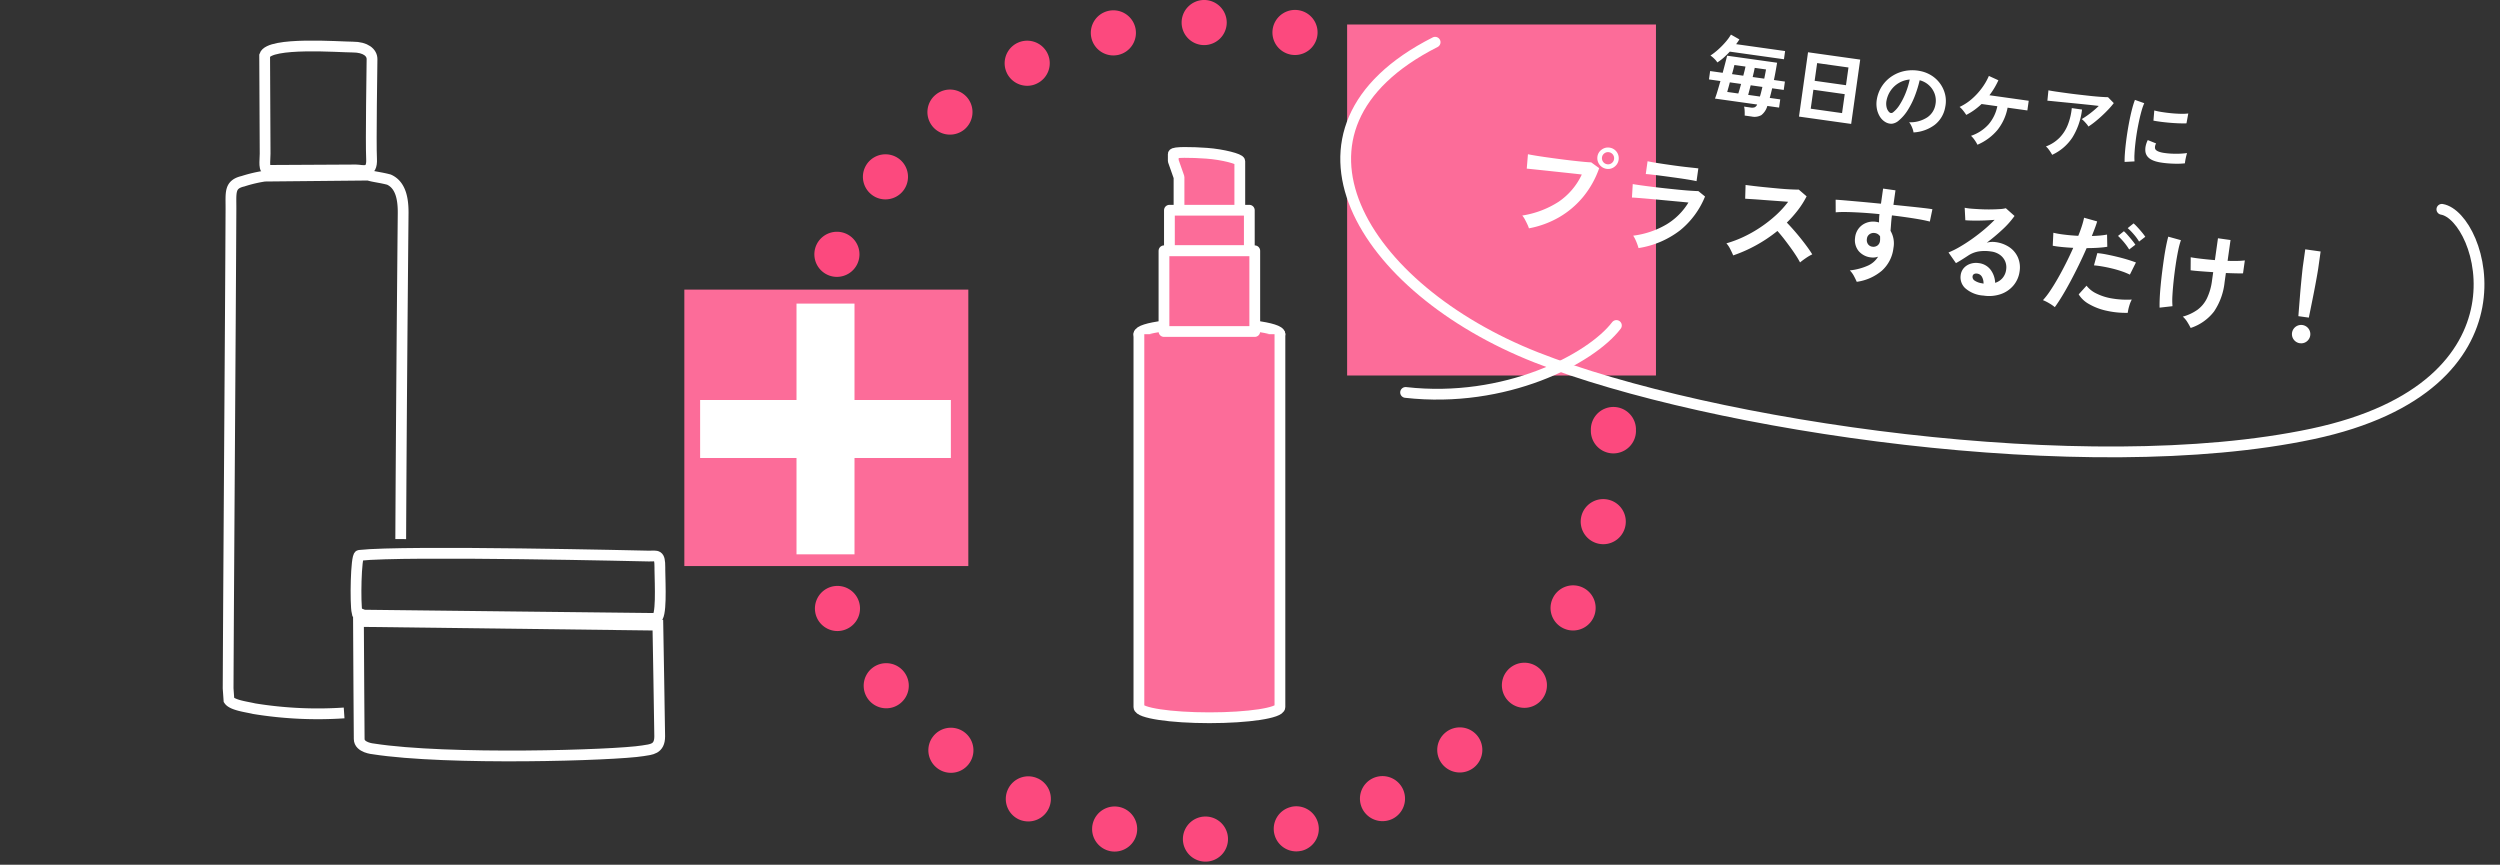 <svg xmlns="http://www.w3.org/2000/svg" width="301.758" height="104.38" viewBox="0 0 301.758 104.38">
  <rect x="0" y="0" width="301.758" height="104.38" fill="#333333" stroke="none"/>
  <g id="グループ_979153" data-name="グループ 979153" transform="translate(-10 -1211.62)">
    <g id="グループ_979152" data-name="グループ 979152" transform="translate(-0.469)">
      <g id="グループ_979113" data-name="グループ 979113" transform="translate(4 42.275)">
        <g id="グループ_979106" data-name="グループ 979106" transform="translate(34 1174.894)">
          <g id="グループ_1750" data-name="グループ 1750" transform="translate(0 0)">
            <g id="グループ_1749" data-name="グループ 1749">
              <g id="グループ_1748" data-name="グループ 1748">
                <path id="パス_2581" data-name="パス 2581" d="M1204.889,698.513a47.768,47.768,0,0,1-10.883-.518c-.789-.2-2.6-.4-3.018-1.027l-.1-1.422c.076-16.477.272-42.547.343-57.88.009-2.015-.208-2.941,1.456-3.333a16.6,16.6,0,0,1,2.607-.615l12.524-.122c.582.2,1.471.273,2.485.544,1.493.671,1.719,2.492,1.712,4.029-.1,10.557-.225,25.206-.293,39.359" transform="translate(-1190.884 -618.008)" fill="none" stroke="#fff" stroke-miterlimit="10" stroke-width="1.3"/>
                <path id="パス_2582" data-name="パス 2582" d="M1198.072,609.352l.056,11.863c0,.9-.231,2.015.434,2.015s9.749-.056,10.525-.056,1.991.559,1.889-1.343.053-11.248.056-12.031-.769-1.455-2.32-1.455S1198.634,607.673,1198.072,609.352Z" transform="translate(-1193.658 -608.212)" fill="none" stroke="#fff" stroke-miterlimit="10" stroke-width="1.3"/>
              </g>
              <path id="パス_2583" data-name="パス 2583" d="M1251.373,708.257c1.026,0,1.333-.238,1.333,1.359,0,.087,0,.184,0,.288.026,1.8.241,5.883-.487,5.883-1.108,0-34.657-.4-35.255-.4l-.807-.323c-.242-1.048-.14-6.846.278-6.893C1221.846,707.558,1251.373,708.257,1251.373,708.257Z" transform="translate(-1200.588 -646.687)" fill="none" stroke="#fff" stroke-miterlimit="10" stroke-width="1.3"/>
              <path id="パス_2584" data-name="パス 2584" d="M1252.647,721.771s.221,12.624.221,13.422c0,1.573-1.023,1.574-2.036,1.741-3.389.558-23.6,1.163-32.536-.229,0,0-1.7-.141-1.7-1.193,0-1.991-.08-9.127-.089-14.189Z" transform="translate(-1200.771 -651.86)" fill="none" stroke="#fff" stroke-miterlimit="10" stroke-width="1.3"/>
            </g>
          </g>
        </g>
        <path id="パス_2676" data-name="パス 2676" d="M824.609,677.752a2.73,2.73,0,0,1-2.726-2.719h0a2.727,2.727,0,0,1,2.726-2.726h0a2.719,2.719,0,0,1,2.719,2.719h0a2.72,2.72,0,0,1-2.719,2.726Zm-11.566-1.283a2.72,2.72,0,0,1-2.05-3.256h0a2.72,2.72,0,0,1,3.256-2.051h0a2.722,2.722,0,0,1,2.051,3.248h0a2.728,2.728,0,0,1-2.657,2.128h0A2.712,2.712,0,0,1,813.043,676.47Zm19.875-2.066a2.711,2.711,0,0,1,2.044-3.257v-.007a2.72,2.72,0,0,1,3.256,2.05h0a2.72,2.72,0,0,1-2.043,3.264h0v-.007h0a2.784,2.784,0,0,1-.607.069h0A2.715,2.715,0,0,1,832.918,674.4Zm-30.873-1.766A2.722,2.722,0,0,1,800.778,669h0a2.708,2.708,0,0,1,3.625-1.275h.008a2.722,2.722,0,0,1,1.267,3.632h0a2.725,2.725,0,0,1-2.458,1.543h0A2.816,2.816,0,0,1,802.046,672.638Zm41.479-1.306a2.722,2.722,0,0,1,1.267-3.633h0a2.723,2.723,0,0,1,3.633,1.266h0a2.721,2.721,0,0,1-1.26,3.633h0a2.738,2.738,0,0,1-1.183.269h0A2.726,2.726,0,0,1,843.525,671.332Zm-51.333-4.893h0a2.714,2.714,0,0,1-.438-3.824h0a2.722,2.722,0,0,1,3.825-.431h0a2.723,2.723,0,0,1,.43,3.825h0a2.7,2.7,0,0,1-2.127,1.022h0A2.694,2.694,0,0,1,792.192,666.439Zm60.987-.468a2.721,2.721,0,0,1,.43-3.825h0a2.72,2.72,0,0,1,3.824.422h0a2.728,2.728,0,0,1-.422,3.826h0a2.75,2.75,0,0,1-1.7.6h0A2.742,2.742,0,0,1,853.179,665.971Zm-69.227-7.749a2.721,2.721,0,0,1,.422-3.825h0a2.721,2.721,0,0,1,3.825.422h0a2.714,2.714,0,0,1-.422,3.825h0a2.686,2.686,0,0,1-1.7.6h0A2.73,2.73,0,0,1,783.952,658.222Zm77.46.369a2.722,2.722,0,0,1-.431-3.825h0a2.716,2.716,0,0,1,3.825-.423h0a2.72,2.72,0,0,1,.429,3.818h0a2.725,2.725,0,0,1-2.134,1.029h0A2.7,2.7,0,0,1,861.412,658.591Zm-83.673-10.207h0a2.734,2.734,0,0,1,1.267-3.641h0a2.723,2.723,0,0,1,3.633,1.268h0a2.714,2.714,0,0,1-1.267,3.632h0a2.686,2.686,0,0,1-1.183.277h0A2.729,2.729,0,0,1,777.739,648.384Zm90.062,1.2a2.71,2.71,0,0,1-1.266-3.633h0a2.714,2.714,0,0,1,3.632-1.275h0a2.722,2.722,0,0,1,1.268,3.633h0a2.725,2.725,0,0,1-2.458,1.544h0A2.693,2.693,0,0,1,867.8,649.582Zm-93.925-12.188a2.724,2.724,0,0,1,2.051-3.256h0a2.713,2.713,0,0,1,3.256,2.043h0a2.721,2.721,0,0,1-2.043,3.264h0a2.78,2.78,0,0,1-.607.069h0A2.728,2.728,0,0,1,773.875,637.394Zm98.142,1.973a2.726,2.726,0,0,1-2.05-3.256h0a2.718,2.718,0,0,1,3.256-2.051h0a2.714,2.714,0,0,1,2.051,3.256h0a2.721,2.721,0,0,1-2.65,2.12h0A2.744,2.744,0,0,1,872.018,639.367ZM772.57,625.835a2.72,2.72,0,0,1,2.719-2.726h0a2.73,2.73,0,0,1,2.726,2.719h0a2.724,2.724,0,0,1-2.719,2.719h-.008A2.717,2.717,0,0,1,772.57,625.835Zm98.556-.084v-.078h0v-.068h0a2.722,2.722,0,0,1,2.712-2.734h0a2.727,2.727,0,0,1,2.734,2.719h-.008v.053h0c0,.039.008.07.008.108h0a2.728,2.728,0,0,1-2.727,2.726h0A2.721,2.721,0,0,1,871.126,625.751ZM775.9,617.518a2.712,2.712,0,0,1-2.051-3.249h0a2.716,2.716,0,0,1,3.249-2.058h0a2.725,2.725,0,0,1,2.058,3.255h0a2.721,2.721,0,0,1-2.65,2.12h0A2.77,2.77,0,0,1,775.9,617.518Zm94.041-2.273h0a2.728,2.728,0,0,1,2.043-3.264h0a2.731,2.731,0,0,1,3.264,2.042h0a2.726,2.726,0,0,1-2.043,3.264h0a2.8,2.8,0,0,1-.614.07h0A2.726,2.726,0,0,1,869.936,615.245ZM778.944,606.9a2.723,2.723,0,0,1-1.275-3.633h0a2.73,2.73,0,0,1,3.633-1.275h0a2.725,2.725,0,0,1,1.275,3.633h0a2.725,2.725,0,0,1-2.458,1.544h0A2.69,2.69,0,0,1,778.944,606.9Zm87.521-1.475a2.718,2.718,0,0,1,1.26-3.633h0a2.717,2.717,0,0,1,3.64,1.259h0a2.72,2.72,0,0,1-1.26,3.633h0a2.751,2.751,0,0,1-1.19.277h0A2.723,2.723,0,0,1,866.465,605.422Zm-82.176-8.2a2.722,2.722,0,0,1-.438-3.824h0a2.729,2.729,0,0,1,3.824-.438h0a2.723,2.723,0,0,1,.438,3.825h0a2.727,2.727,0,0,1-2.135,1.029h0A2.693,2.693,0,0,1,784.29,597.227Zm76.6-.606v.008a2.732,2.732,0,0,1,.423-3.832h0a2.721,2.721,0,0,1,3.825.422h0a2.723,2.723,0,0,1-.422,3.825h0a2.712,2.712,0,0,1-1.7.6h0A2.733,2.733,0,0,1,860.889,596.621Zm-69.242-7.634a2.715,2.715,0,0,1,.422-3.825h0a2.722,2.722,0,0,1,3.824.415h0a2.738,2.738,0,0,1-.422,3.833h0a2.743,2.743,0,0,1-1.705.591h0A2.716,2.716,0,0,1,791.647,588.987Zm61.854.284h0a2.717,2.717,0,0,1-.438-3.825h0a2.713,2.713,0,0,1,3.817-.437h0a2.715,2.715,0,0,1,.438,3.825h0a2.7,2.7,0,0,1-2.128,1.028h0A2.7,2.7,0,0,1,853.5,589.271Zm-52.861-6.7a2.719,2.719,0,0,1,1.26-3.633h0a2.724,2.724,0,0,1,3.64,1.259h0a2.716,2.716,0,0,1-1.267,3.633h0a2.6,2.6,0,0,1-1.183.277h0A2.728,2.728,0,0,1,800.64,582.574Zm44.021,1.167a2.723,2.723,0,0,1-1.274-3.633h0a2.714,2.714,0,0,1,3.625-1.275h0a2.724,2.724,0,0,1,1.282,3.633h0a2.724,2.724,0,0,1-2.458,1.543h0A2.7,2.7,0,0,1,844.661,583.742Zm-33.823-5.414a2.717,2.717,0,0,1,2.044-3.256h0a2.721,2.721,0,0,1,3.264,2.043h0a2.727,2.727,0,0,1-2.044,3.264h0a2.887,2.887,0,0,1-.614.069h0A2.728,2.728,0,0,1,810.838,578.327Zm23.978,2a2.718,2.718,0,0,1-2.059-3.249h0a2.727,2.727,0,0,1,3.257-2.059h0a2.713,2.713,0,0,1,2.058,3.249h0a2.726,2.726,0,0,1-2.657,2.126h0A2.745,2.745,0,0,1,834.816,580.324Zm-13.087-3.848a2.725,2.725,0,0,1,2.719-2.726h0a2.731,2.731,0,0,1,2.727,2.719h0a2.73,2.73,0,0,1-2.719,2.726h0A2.72,2.72,0,0,1,821.729,576.476Z" transform="translate(-672.635 595.595)" fill="#fc497e"/>
        <rect id="長方形_19217" data-name="長方形 19217" width="34.278" height="33.368" transform="translate(89.071 1204.302)" fill="#fc6c99"/>
        <rect id="長方形_19220" data-name="長方形 19220" width="37.278" height="42.368" transform="translate(169.071 1172.302)" fill="#fc6c99"/>
        <g id="グループ_979109" data-name="グループ 979109" transform="translate(90.977 1205.993)">
          <path id="パス_2576" data-name="パス 2576" d="M618.758,1949.95h30.265" transform="translate(-618.758 -1934.817)" fill="none" stroke="#fff" stroke-width="7"/>
          <path id="パス_2577" data-name="パス 2577" d="M0,0H30.265" transform="translate(15.133 30.265) rotate(-90)" fill="none" stroke="#fff" stroke-width="7"/>
        </g>
        <g id="グループ_979108" data-name="グループ 979108" transform="translate(143.938 1187.743)">
          <g id="グループ_1737" data-name="グループ 1737" transform="translate(0 0)">
            <path id="パス_2567" data-name="パス 2567" d="M764.345,637.3c1.857.237,3.037.592,3.037.989,0,.713-3.811,1.291-8.511,1.291s-8.511-.578-8.511-1.291c0-.4,1.176-.751,3.026-.988" transform="translate(-750.36 -616.35)" fill="#fc6c99" stroke="#fff" stroke-linecap="round" stroke-linejoin="round" stroke-width="1.3"/>
            <path id="パス_2568" data-name="パス 2568" d="M763.821,579.609v-3.79l-.693-1.968v-.825c0-.264,2.2-.229,4.015-.1,2.022.147,4.015.7,4.015.966v5.714" transform="translate(-758.979 -572.827)" fill="#fc6c99" stroke="#fff" stroke-linecap="round" stroke-linejoin="round" stroke-width="1.3"/>
            <path id="パス_2569" data-name="パス 2569" d="M750.36,640.344V685.35c0,.713,3.81,1.291,8.511,1.291s8.511-.578,8.511-1.291V640.344" transform="translate(-750.36 -618.404)" fill="#fc6c99" stroke="#fff" stroke-linecap="round" stroke-linejoin="round" stroke-width="1.3"/>
            <rect id="長方形_16821" data-name="長方形 16821" width="9.644" height="4.897" transform="translate(3.684 6.977)" fill="#fc6c99" stroke="#fff" stroke-linecap="round" stroke-linejoin="round" stroke-width="1.3"/>
            <rect id="長方形_16822" data-name="長方形 16822" width="10.959" height="9.742" transform="translate(3.026 11.874)" fill="#fc6c99" stroke="#fff" stroke-linecap="round" stroke-linejoin="round" stroke-width="1.3"/>
          </g>
        </g>
      </g>
      <g id="グループ_979112" data-name="グループ 979112" transform="translate(-5.414 25.895)">
        <path id="パス_2705" data-name="パス 2705" d="M35.336,12.91q-.02-.23-.08-.55a2.578,2.578,0,0,0-.14-.51h.78a.965.965,0,0,0,.505-.1.675.675,0,0,0,.245-.37H31.5q.08-.31.17-.9t.19-1.29h-1.4V8.17h1.53q.08-.65.145-1.215t.1-.905h6.09q-.01.44-.03.985t-.06,1.135h1.34V9.19h-1.41q-.03.31-.06.61t-.07.58h1.28v1h-1.43a2.162,2.162,0,0,1-.56,1.195,1.7,1.7,0,0,1-1.15.335Zm-4.16-5.89a2.139,2.139,0,0,0-.42-.385,3.267,3.267,0,0,0-.52-.325,7.6,7.6,0,0,0,.785-.8,9.856,9.856,0,0,0,.77-1.03,6.029,6.029,0,0,0,.545-1.015l1.09.43q-.06.14-.14.3t-.17.325h5.97v1h-6.6q-.3.43-.635.825A5.987,5.987,0,0,1,31.176,7.02Zm4.23,3.36h1.43q.05-.27.08-.575t.06-.615h-1.43q-.04.34-.075.65T35.406,10.38Zm-2.55,0h1.35q.04-.23.085-.54t.085-.65h-1.37q-.04.37-.085.69T32.856,10.38Zm2.79-2.21h1.41q.02-.32.035-.605t.025-.525h-1.38q-.01.23-.035.52T35.646,8.17Zm-2.52,0H34.5q.04-.33.07-.62t.04-.51h-1.35q-.02.19-.05.485T33.126,8.17Zm8.72,3.95V4.28h6.36v7.84Zm1.27-1.14h3.82V8.67h-3.82Zm0-3.4h3.82V5.42h-3.82ZM55.8,12.09a1.923,1.923,0,0,0-.15-.38,3.26,3.26,0,0,0-.255-.425,2.155,2.155,0,0,0-.285-.335,3.762,3.762,0,0,0,2.085-.895,2.311,2.311,0,0,0,.755-1.615,2.465,2.465,0,0,0-.27-1.32,2.6,2.6,0,0,0-2.02-1.37,14.023,14.023,0,0,1-.3,1.9,9.95,9.95,0,0,1-.6,1.82,5.249,5.249,0,0,1-.915,1.44,1.515,1.515,0,0,1-.795.51,1.426,1.426,0,0,1-.815-.11,1.946,1.946,0,0,1-.74-.57,2.757,2.757,0,0,1-.49-.925,3.229,3.229,0,0,1-.14-1.145,4.139,4.139,0,0,1,1.45-2.97,4.378,4.378,0,0,1,1.47-.83,4.707,4.707,0,0,1,1.77-.23,3.98,3.98,0,0,1,1.43.34,3.735,3.735,0,0,1,1.955,2.04,3.462,3.462,0,0,1,.225,1.51,3.449,3.449,0,0,1-.96,2.3A4.658,4.658,0,0,1,55.8,12.09Zm-3.25-2.02a.385.385,0,0,0,.23.08.346.346,0,0,0,.24-.12,3.529,3.529,0,0,0,.665-1.02,8.291,8.291,0,0,0,.51-1.49,9.912,9.912,0,0,0,.265-1.69,3.1,3.1,0,0,0-2.07,1.6,3.177,3.177,0,0,0-.35,1.3,1.884,1.884,0,0,0,.125.815A1.234,1.234,0,0,0,52.546,10.07Zm11.1,2.42a3.988,3.988,0,0,0-.42-.52,2.805,2.805,0,0,0-.5-.44,4.98,4.98,0,0,0,1.9-1.655,4.839,4.839,0,0,0,.75-2.325h-1.92a8.673,8.673,0,0,1-.78.85,7.355,7.355,0,0,1-.87.71,6.154,6.154,0,0,0-.43-.45,2.571,2.571,0,0,0-.5-.39,6.277,6.277,0,0,0,1.33-1.16,8.072,8.072,0,0,0,1.015-1.47,7.352,7.352,0,0,0,.635-1.57l1.21.36a9.276,9.276,0,0,1-.355.995,9.192,9.192,0,0,1-.465.945h4.79V7.55h-2.41a6.1,6.1,0,0,1-.845,2.85A6.444,6.444,0,0,1,63.646,12.49Zm12.96-4.04a2.018,2.018,0,0,0-.255-.27q-.165-.15-.345-.29a2.355,2.355,0,0,0-.33-.22q.27-.21.59-.51t.64-.65q.32-.35.59-.7-.55.01-1.265.035t-1.47.055l-1.455.06q-.7.03-1.24.05t-.8.04l-.05-1.26q.33.02.9.025t1.29,0q.715,0,1.475-.02t1.465-.04q.705-.025,1.26-.065t.845-.08l.79.61a8.791,8.791,0,0,1-.54.85q-.32.45-.685.895t-.73.83A8.61,8.61,0,0,1,76.606,8.45Zm-3.86,3.99a3.867,3.867,0,0,0-.24-.3q-.15-.175-.32-.34a1.634,1.634,0,0,0-.33-.255,4.553,4.553,0,0,0,1.48-1.27,4.72,4.72,0,0,0,.78-1.7,7.525,7.525,0,0,0,.19-2.05h1.25a8.218,8.218,0,0,1-.685,3.505A5.816,5.816,0,0,1,72.746,12.44Zm8.78-.37q-.07-.41-.11-1.005t-.055-1.3q-.015-.705,0-1.455t.06-1.465q.045-.715.12-1.325a10.135,10.135,0,0,1,.175-1.04l1.17.24a6.24,6.24,0,0,0-.19.935q-.08.575-.13,1.26T82.5,8.32q-.015.72.005,1.4t.07,1.23a6.658,6.658,0,0,0,.13.89Zm4.25-.54q-1.73-.05-1.96-1.13a2.163,2.163,0,0,1-.04-.6,2.966,2.966,0,0,1,.15-.73l1.05.26a1.105,1.105,0,0,0-.075.34.769.769,0,0,0,.035.27q.13.36,1.06.39a8.858,8.858,0,0,0,.965-.035q.515-.045,1.01-.135a8.242,8.242,0,0,0,.865-.2q-.02.14-.045.38t-.035.485q-.01.245,0,.4a8.547,8.547,0,0,1-1.005.19q-.535.07-1.05.1T85.776,11.53Zm-1.5-4.88-.07-1.23a8.476,8.476,0,0,0,.93.06q.55.01,1.145-.015t1.14-.09a6.209,6.209,0,0,0,.9-.165l-.05,1.21q-.4.07-.93.125t-1.1.085q-.565.03-1.08.035T84.276,6.65ZM11.445,30.013a3.885,3.885,0,0,0-.253-.442q-.176-.273-.377-.546a2.6,2.6,0,0,0-.384-.429,11.315,11.315,0,0,0,4.1-2.243,8.12,8.12,0,0,0,2.327-3.66q-.611.013-1.384.039l-1.593.052-1.566.052L11,22.882q-.559.02-.819.033l-.1-1.742q.377.026.995.039t1.358.013q.741,0,1.534-.007t1.528-.026q.734-.02,1.333-.046t.949-.065l1.053.559a11.344,11.344,0,0,1-1.45,3.725,10.761,10.761,0,0,1-2.522,2.821A11.474,11.474,0,0,1,11.445,30.013ZM19.726,21.6a1.309,1.309,0,0,1-1.3-1.3,1.23,1.23,0,0,1,.383-.91,1.262,1.262,0,0,1,.917-.377A1.287,1.287,0,0,1,21.013,20.3a1.262,1.262,0,0,1-.377.917A1.23,1.23,0,0,1,19.726,21.6Zm0-.559a.7.7,0,0,0,.514-.215.716.716,0,0,0,.215-.527.732.732,0,0,0-.728-.728.716.716,0,0,0-.527.215.7.7,0,0,0-.215.513.733.733,0,0,0,.741.741Zm5.148,9.49q-.078-.182-.215-.442t-.306-.52a3.236,3.236,0,0,0-.325-.429A10.488,10.488,0,0,0,27.8,27.25a7.8,7.8,0,0,0,2.275-3q-.65.026-1.476.065l-1.677.078q-.852.039-1.612.078T24,24.546q-.553.033-.761.059l-.13-1.625q.338.013.962.013t1.4-.013q.78-.013,1.612-.039t1.618-.059q.786-.032,1.411-.078t.962-.085l.884.533a10.148,10.148,0,0,1-2.405,4.453A10.951,10.951,0,0,1,24.874,30.533Zm-.377-8.97V20q.494.039,1.287.052t1.833.013q1,0,1.794-.026T30.685,20v1.56q-.494-.039-1.242-.052T27.617,21.5q-.585,0-1.189.007t-1.118.02Q24.8,21.537,24.5,21.563Zm11.817,8.255q-.169-.286-.449-.689a3.1,3.1,0,0,0-.566-.637,13.546,13.546,0,0,0,1.95-1.066,15.4,15.4,0,0,0,1.866-1.437A15.679,15.679,0,0,0,40.74,24.3a11.738,11.738,0,0,0,1.242-1.813q-.637.039-1.4.091t-1.508.1q-.747.046-1.352.091l-.93.072-.182-1.651q.325,0,.975-.013t1.456-.046q.806-.032,1.605-.071t1.443-.1q.643-.058.955-.111l1.053.676a10.744,10.744,0,0,1-.806,1.788,13.83,13.83,0,0,1-1.118,1.683q.455.351.968.793t1.007.91q.494.468.91.9t.689.767a5.221,5.221,0,0,0-.689.54q-.364.331-.637.63a10.168,10.168,0,0,0-.637-.8q-.39-.448-.839-.91t-.9-.9q-.455-.435-.858-.773a17.264,17.264,0,0,1-2.34,2.093A17.079,17.079,0,0,1,36.314,29.818ZM51.524,30.9q-.156-.26-.416-.624a2.927,2.927,0,0,0-.6-.624,7.248,7.248,0,0,0,2.119-.9,2.751,2.751,0,0,0,1.027-1.216,1.846,1.846,0,0,1-.832.208,2.252,2.252,0,0,1-1.592-.559,2.078,2.078,0,0,1-.644-1.508,2.166,2.166,0,0,1,.26-1.163,2.1,2.1,0,0,1,.806-.812,2.33,2.33,0,0,1,1.183-.3q.1,0,.182.007t.169.019q-.026-.234-.052-.481a4.971,4.971,0,0,1-.026-.52q-1.053.039-2.054.117t-1.833.175a12.289,12.289,0,0,0-1.378.228l-.221-1.508q.468-.039,1.313-.084t1.931-.1q1.086-.052,2.243-.1V19.314h1.508v1.768q1.014-.039,1.937-.072t1.651-.052q.728-.02,1.144-.007l-.1,1.521q-.754-.091-2-.111t-2.633.007q0,.468.033.949t.058.923a3,3,0,0,1,.637,2,4.329,4.329,0,0,1-1,2.906A5.927,5.927,0,0,1,51.524,30.9Zm1.313-4.459a.834.834,0,0,0,.572-.247.8.8,0,0,0,.208-.572,1.8,1.8,0,0,0-.02-.253q-.019-.136-.045-.292a.876.876,0,0,0-.689-.312.854.854,0,0,0-.611.234.748.748,0,0,0-.234.6.862.862,0,0,0,.228.618A.738.738,0,0,0,52.837,26.438Zm14.04,3.978a3.667,3.667,0,0,1-2.3-.592,1.793,1.793,0,0,1-.741-1.449,1.613,1.613,0,0,1,.273-.949,1.833,1.833,0,0,1,.715-.6,2.145,2.145,0,0,1,.949-.214,2.088,2.088,0,0,1,1.553.6,2.8,2.8,0,0,1,.76,1.482,1.879,1.879,0,0,0,.786-.676,1.913,1.913,0,0,0,.306-1.092,1.844,1.844,0,0,0-.26-.975,1.864,1.864,0,0,0-.734-.683,2.3,2.3,0,0,0-1.1-.253,4.939,4.939,0,0,0-1.514.208,3.286,3.286,0,0,0-1.164.663q-.234.208-.617.533T63.068,27L62,25.853a10.821,10.821,0,0,0,1.248-.858q.663-.52,1.339-1.157t1.287-1.319a16.935,16.935,0,0,0,1.092-1.345q-.559.13-1.215.247t-1.261.195q-.6.078-1.021.1l-.286-1.482a6.671,6.671,0,0,0,.877-.007q.527-.032,1.138-.091t1.189-.149q.578-.091,1.04-.189a3.328,3.328,0,0,0,.682-.2l1.17.78a10.5,10.5,0,0,1-1.215,1.826,23.605,23.605,0,0,1-1.657,1.839,2.278,2.278,0,0,1,.494-.163,2.54,2.54,0,0,1,.533-.058,3.828,3.828,0,0,1,1.781.39A2.907,2.907,0,0,1,70.393,25.3a3.055,3.055,0,0,1,.423,1.618,3.309,3.309,0,0,1-.488,1.768,3.481,3.481,0,0,1-1.371,1.261A4.385,4.385,0,0,1,66.877,30.416Zm-.169-1.43a1.566,1.566,0,0,0-.305-.793.77.77,0,0,0-.631-.3.581.581,0,0,0-.351.1.361.361,0,0,0-.143.312.53.53,0,0,0,.293.455,2.107,2.107,0,0,0,.981.208.245.245,0,0,0,.078.013ZM75.626,30.6a4.885,4.885,0,0,0-.741-.37,5.155,5.155,0,0,0-.793-.267,9.075,9.075,0,0,0,.7-1.229q.364-.747.728-1.664t.7-1.911q.338-.995.611-1.956-.741.065-1.4.091t-1.086,0l-.143-1.56a12.275,12.275,0,0,0,1.346.039q.812-.013,1.683-.091.169-.676.267-1.248a9.4,9.4,0,0,0,.123-1.014l1.625.221q-.052.377-.156.839t-.234.994q.533-.091,1-.2a7.4,7.4,0,0,0,.793-.228l.234,1.456q-.4.13-1.047.266t-1.4.241q-.286,1.027-.637,2.112t-.728,2.112q-.377,1.027-.747,1.892T75.626,30.6Zm8.814-.546a10.607,10.607,0,0,1-2.646.1,7.244,7.244,0,0,1-2.158-.507,3.355,3.355,0,0,1-1.372-.975l.793-1.17a3.285,3.285,0,0,0,1.281.76,6.622,6.622,0,0,0,1.937.338,10.781,10.781,0,0,0,2.425-.2,3.643,3.643,0,0,0-.2.819A4.707,4.707,0,0,0,84.44,30.052Zm-.39-4.6a8.136,8.136,0,0,0-.988-.254q-.559-.111-1.177-.175t-1.209-.084q-.591-.02-1.072.007l.195-1.521a10.437,10.437,0,0,1,1.1.007q.631.033,1.313.1t1.3.163q.618.1,1.06.2Zm.546-4.108a6.033,6.033,0,0,0-.76-.78,7.278,7.278,0,0,0-.826-.637l.624-.663a5.464,5.464,0,0,1,.526.39q.319.26.624.539a6.046,6.046,0,0,1,.475.475ZM83.543,22.46a6.019,6.019,0,0,0-.468-.52q-.273-.273-.566-.513t-.526-.4l.624-.663a4.632,4.632,0,0,1,.52.4q.312.266.611.546a6.6,6.6,0,0,1,.468.475Zm8.671,8.346q-.234-.338-.514-.67a2.843,2.843,0,0,0-.618-.552,5.661,5.661,0,0,0,1.625-1.053A3.75,3.75,0,0,0,93.657,27a7.015,7.015,0,0,0,.312-2.243v-1q-.858.065-1.605.111t-1.125.045l-.208-1.56q.468.026,1.268.007t1.671-.071V19.626H95.5v2.535q.65-.065,1.19-.156a8.712,8.712,0,0,0,.864-.182V23.4q-.3.052-.845.117t-1.209.13v1.118a7.737,7.737,0,0,1-.773,3.686A5.85,5.85,0,0,1,92.214,30.806ZM88.158,28.9q-.078-.455-.143-1.138t-.1-1.5q-.039-.819-.052-1.69t-.007-1.69q.007-.819.046-1.495t.1-1.118l1.573.208a9.56,9.56,0,0,0-.156,1.306q-.052.812-.058,1.774t.026,1.917q.033.955.1,1.755a9.047,9.047,0,0,0,.188,1.28Zm16.731-1.313q-.026-.4-.065-1.06t-.085-1.417q-.046-.76-.078-1.495t-.052-1.3q-.02-.566-.02-.812V19.483h1.872V21.5q0,.247-.019.813t-.052,1.3q-.033.734-.078,1.495t-.084,1.417q-.039.657-.065,1.06Zm.637,3.211a1.11,1.11,0,1,1,.78-.325A1.064,1.064,0,0,1,105.526,30.793Z" transform="translate(193.275 1181.971) rotate(8)" fill="#fff"/>
        <path id="パス_2603" data-name="パス 2603" d="M132.159,5.209c4.943.23,14.168,19.735-12.218,28.814s-72.175,7.917-94.1,2.248S-10.177,12.93,9.092,0" transform="translate(180.084 1189.714) rotate(7)" fill="none" stroke="#fff" stroke-linecap="round" stroke-linejoin="round" stroke-width="1.3"/>
        <path id="パス_2604" data-name="パス 2604" d="M0,15.552C1.683,10.759,9.856,2.415,21.705,0" transform="matrix(-0.951, -0.309, 0.309, -0.951, 206.183, 1239.801)" fill="none" stroke="#fff" stroke-linecap="round" stroke-linejoin="round" stroke-width="1.3"/>
      </g>
    </g>
    <rect id="長方形_19225" data-name="長方形 19225" width="300" height="104" transform="translate(10 1212)" fill="none"/>
  </g>
</svg>
